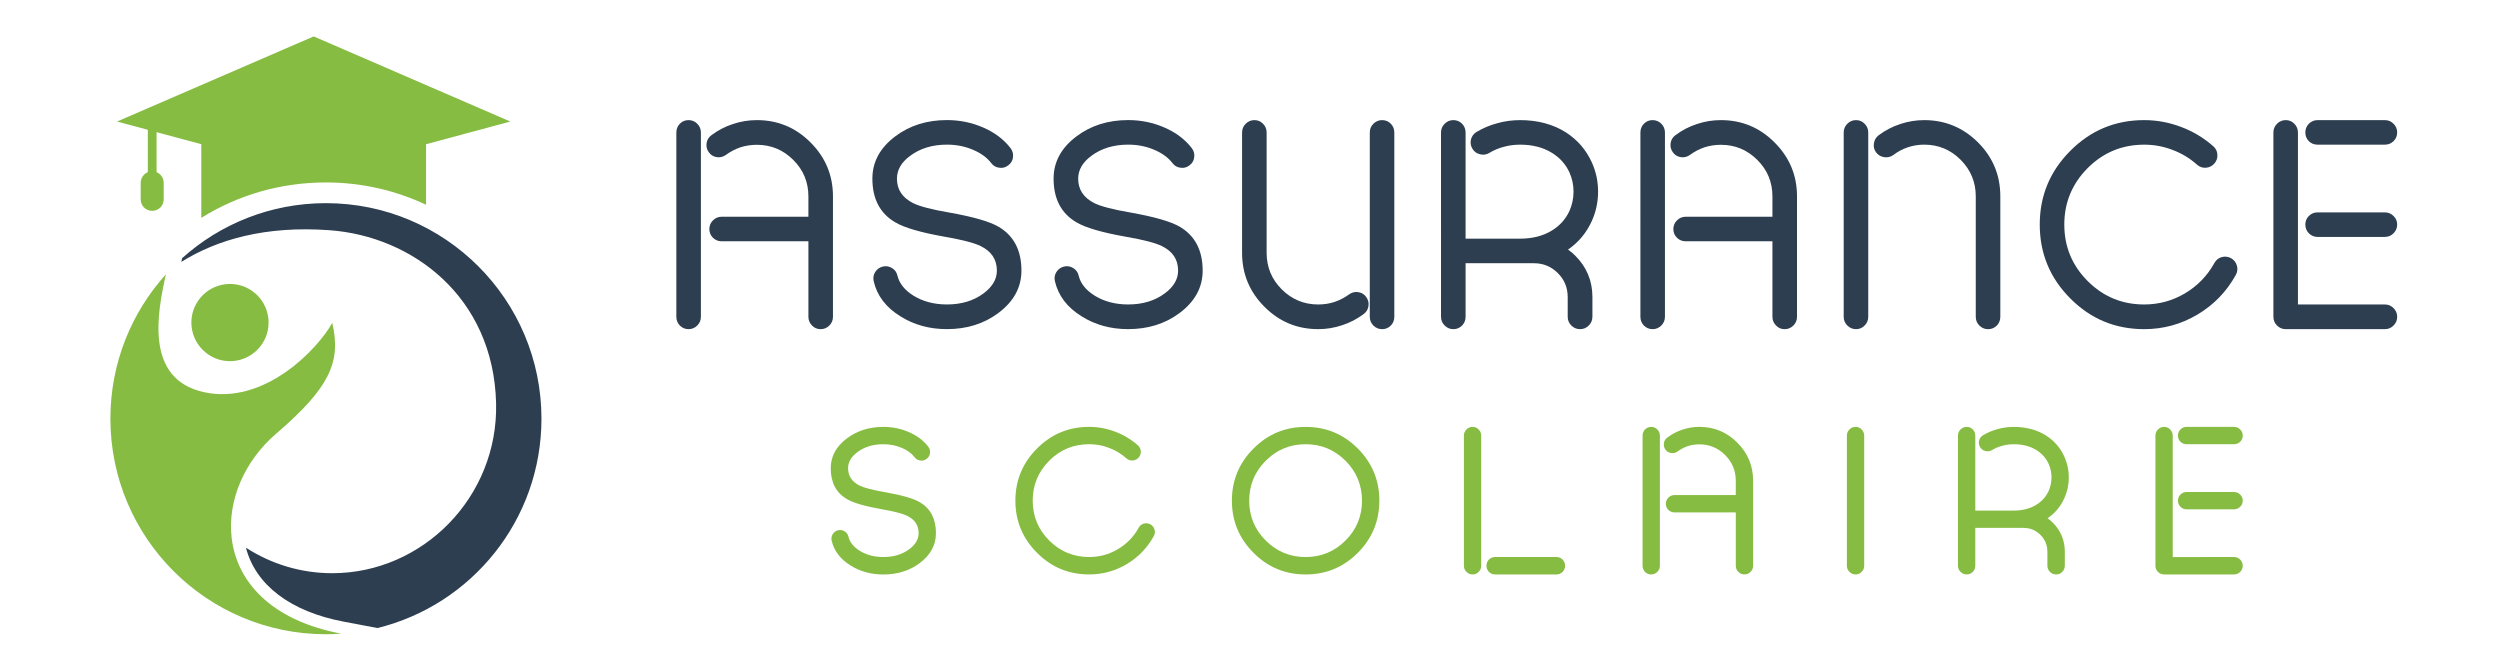 <?xml version="1.0" encoding="utf-8"?>
<!-- Generator: Adobe Illustrator 16.0.0, SVG Export Plug-In . SVG Version: 6.00 Build 0)  -->
<!DOCTYPE svg PUBLIC "-//W3C//DTD SVG 1.1//EN" "http://www.w3.org/Graphics/SVG/1.1/DTD/svg11.dtd">
<svg version="1.1" id="Calque_1" xmlns="http://www.w3.org/2000/svg" xmlns:xlink="http://www.w3.org/1999/xlink" x="0px" y="0px"
	 width="230px" height="60px" viewBox="0 0 230 60" enable-background="new 0 0 230 60" xml:space="preserve">
<g>
	<g>
		<g>
			<g>
				<path fill="#2D3E50" d="M64.483,29.146c0,0.313-0.112,0.58-0.335,0.802c-0.223,0.223-0.49,0.334-0.801,0.334
					c-0.312,0-0.58-0.111-0.802-0.334c-0.214-0.222-0.321-0.489-0.321-0.802V12.188c0-0.314,0.107-0.579,0.321-0.804
					c0.222-0.222,0.49-0.334,0.802-0.334c0.311,0,0.578,0.112,0.801,0.334c0.223,0.225,0.335,0.489,0.335,0.804V29.146z
					 M74.373,19.938v-1.871c0-1.31-0.463-2.43-1.391-3.354c-0.926-0.927-2.044-1.392-3.354-1.392c-0.517,0-1.016,0.078-1.497,0.227
					c-0.49,0.169-0.935,0.401-1.335,0.695c-0.259,0.188-0.539,0.26-0.842,0.216c-0.313-0.046-0.558-0.192-0.734-0.441
					c-0.187-0.25-0.26-0.53-0.215-0.843c0.044-0.302,0.192-0.547,0.442-0.735c0.604-0.454,1.265-0.797,1.978-1.029
					c0.712-0.24,1.448-0.361,2.204-0.361c1.933,0,3.582,0.688,4.945,2.058c1.372,1.373,2.059,3.027,2.059,4.96v11.079
					c0,0.313-0.112,0.58-0.334,0.802c-0.223,0.223-0.491,0.334-0.803,0.334s-0.574-0.111-0.787-0.334
					c-0.224-0.222-0.335-0.489-0.335-0.802v-6.949h-7.979c-0.312,0-0.579-0.107-0.802-0.321c-0.222-0.222-0.333-0.49-0.333-0.801
					c0-0.313,0.111-0.581,0.333-0.804c0.223-0.224,0.49-0.333,0.802-0.333H74.373z"/>
				<path fill="#2D3E50" d="M80.515,25.029c0.168-0.267,0.403-0.435,0.705-0.507c0.306-0.072,0.59-0.021,0.856,0.147
					c0.261,0.161,0.426,0.395,0.494,0.709c0.171,0.702,0.654,1.309,1.458,1.817c0.883,0.544,1.911,0.815,3.087,0.815
					c1.338,0,2.46-0.34,3.368-1.017c0.819-0.604,1.229-1.305,1.229-2.099c0-1.016-0.498-1.769-1.496-2.258
					c-0.607-0.295-1.706-0.579-3.301-0.855c-2.219-0.394-3.743-0.838-4.57-1.338c-1.391-0.819-2.086-2.156-2.086-4.009
					c0-1.55,0.712-2.855,2.138-3.915c1.317-0.981,2.892-1.472,4.718-1.472c1.178,0,2.278,0.226,3.303,0.669
					c1.068,0.455,1.919,1.092,2.552,1.911c0.188,0.249,0.265,0.525,0.227,0.83c-0.034,0.31-0.178,0.559-0.428,0.747
					c-0.25,0.196-0.526,0.273-0.829,0.227c-0.313-0.034-0.561-0.178-0.746-0.428c-0.394-0.508-0.944-0.912-1.659-1.215
					c-0.738-0.322-1.546-0.482-2.419-0.482c-1.336,0-2.463,0.345-3.382,1.03c-0.809,0.596-1.215,1.294-1.215,2.098
					c0,1.008,0.499,1.76,1.497,2.258c0.596,0.294,1.692,0.582,3.285,0.855c2.229,0.394,3.756,0.835,4.587,1.324
					c1.39,0.829,2.084,2.17,2.084,4.022c0,1.55-0.714,2.855-2.14,3.915c-1.316,0.981-2.89,1.471-4.717,1.471
					c-1.602,0-3.027-0.391-4.277-1.177c-1.336-0.826-2.155-1.905-2.458-3.233C80.31,25.571,80.353,25.289,80.515,25.029z"/>
				<path fill="#2D3E50" d="M97.186,25.029c0.17-0.267,0.403-0.435,0.709-0.507c0.302-0.072,0.587-0.021,0.854,0.147
					c0.259,0.161,0.424,0.395,0.494,0.709c0.169,0.702,0.654,1.309,1.458,1.817c0.881,0.544,1.909,0.815,3.086,0.815
					c1.337,0,2.46-0.34,3.369-1.017c0.82-0.604,1.23-1.305,1.23-2.099c0-1.016-0.499-1.769-1.498-2.258
					c-0.607-0.295-1.706-0.579-3.303-0.855c-2.218-0.394-3.74-0.838-4.569-1.338c-1.39-0.819-2.086-2.156-2.086-4.009
					c0-1.55,0.715-2.855,2.14-3.915c1.318-0.981,2.89-1.472,4.717-1.472c1.177,0,2.278,0.226,3.303,0.669
					c1.068,0.455,1.919,1.092,2.554,1.911c0.187,0.249,0.262,0.525,0.225,0.83c-0.034,0.31-0.177,0.559-0.425,0.747
					c-0.251,0.196-0.527,0.273-0.832,0.227c-0.312-0.034-0.56-0.178-0.747-0.428c-0.394-0.508-0.943-0.912-1.659-1.215
					c-0.737-0.322-1.543-0.482-2.418-0.482c-1.336,0-2.462,0.345-3.382,1.03c-0.808,0.596-1.214,1.294-1.214,2.098
					c0,1.008,0.499,1.76,1.494,2.258c0.599,0.294,1.695,0.582,3.29,0.855c2.226,0.394,3.755,0.835,4.584,1.324
					c1.389,0.829,2.084,2.17,2.084,4.022c0,1.55-0.713,2.855-2.139,3.915c-1.318,0.981-2.891,1.471-4.718,1.471
					c-1.603,0-3.028-0.391-4.277-1.177c-1.335-0.826-2.154-1.905-2.458-3.233C96.979,25.571,97.026,25.289,97.186,25.029z"/>
				<path fill="#2D3E50" d="M124.952,26.876c0.309,0.044,0.555,0.19,0.734,0.438c0.186,0.251,0.257,0.53,0.214,0.843
					c-0.046,0.305-0.192,0.551-0.443,0.735c-0.604,0.454-1.265,0.798-1.975,1.027c-0.716,0.241-1.449,0.362-2.206,0.362
					c-1.935,0-3.582-0.687-4.946-2.057c-1.372-1.373-2.059-3.025-2.059-4.96V12.188c0-0.314,0.112-0.579,0.334-0.804
					c0.223-0.222,0.491-0.334,0.802-0.334c0.313,0,0.577,0.112,0.788,0.334c0.225,0.225,0.335,0.489,0.335,0.804v11.078
					c0,1.31,0.465,2.429,1.389,3.354c0.929,0.928,2.047,1.392,3.357,1.392c0.515,0,1.014-0.075,1.494-0.228
					c0.491-0.17,0.938-0.402,1.338-0.695C124.367,26.9,124.647,26.832,124.952,26.876z M126.021,12.188
					c0-0.314,0.109-0.579,0.332-0.804c0.223-0.222,0.491-0.334,0.804-0.334c0.312,0,0.579,0.112,0.801,0.334
					c0.214,0.225,0.319,0.489,0.319,0.804v16.959c0,0.313-0.105,0.58-0.319,0.802c-0.222,0.223-0.489,0.334-0.801,0.334
					c-0.313,0-0.581-0.111-0.804-0.334c-0.223-0.222-0.332-0.489-0.332-0.802V12.188z"/>
				<path fill="#2D3E50" d="M146.501,29.146c0,0.313-0.111,0.58-0.336,0.802c-0.22,0.223-0.488,0.334-0.799,0.334
					c-0.313,0-0.579-0.111-0.804-0.334c-0.223-0.222-0.333-0.489-0.333-0.802v-1.817c0-0.863-0.303-1.6-0.909-2.205
					s-1.34-0.907-2.204-0.907h-6.282v4.93c0,0.313-0.108,0.58-0.322,0.802c-0.225,0.223-0.489,0.334-0.803,0.334
					c-0.309,0-0.578-0.111-0.799-0.334c-0.226-0.222-0.337-0.489-0.337-0.802V12.188c0-0.314,0.111-0.579,0.337-0.804
					c0.221-0.222,0.49-0.334,0.799-0.334c0.313,0,0.578,0.112,0.803,0.334c0.214,0.225,0.322,0.489,0.322,0.804v9.768h5.013
					c1.138,0,2.114-0.248,2.925-0.746c0.73-0.446,1.269-1.048,1.618-1.806c0.248-0.552,0.374-1.144,0.374-1.777
					c0-0.623-0.126-1.213-0.374-1.764c-0.35-0.758-0.888-1.358-1.618-1.804c-0.811-0.502-1.787-0.75-2.925-0.75
					c-0.519,0-1.018,0.067-1.5,0.2c-0.48,0.125-0.926,0.313-1.336,0.563c-0.266,0.16-0.551,0.201-0.855,0.119
					c-0.302-0.07-0.533-0.24-0.694-0.506c-0.16-0.269-0.205-0.555-0.133-0.855c0.08-0.304,0.253-0.537,0.521-0.694
					c0.596-0.358,1.235-0.625,1.912-0.803c0.676-0.189,1.37-0.282,2.086-0.282c1.619,0,3.025,0.375,4.209,1.124
					c1.068,0.685,1.864,1.608,2.392,2.766c0.385,0.854,0.575,1.751,0.575,2.687c0,0.944-0.19,1.845-0.575,2.699
					c-0.489,1.089-1.222,1.965-2.191,2.634c0.242,0.169,0.462,0.355,0.668,0.563c1.051,1.049,1.577,2.319,1.577,3.808V29.146z"/>
				<path fill="#2D3E50" d="M153.175,29.146c0,0.313-0.113,0.58-0.333,0.802c-0.225,0.223-0.49,0.334-0.803,0.334
					c-0.312,0-0.579-0.111-0.802-0.334c-0.214-0.222-0.319-0.489-0.319-0.802V12.188c0-0.314,0.105-0.579,0.319-0.804
					c0.223-0.222,0.49-0.334,0.802-0.334c0.313,0,0.578,0.112,0.803,0.334c0.22,0.225,0.333,0.489,0.333,0.804V29.146z
					 M163.064,19.938v-1.871c0-1.31-0.462-2.43-1.391-3.354c-0.924-0.927-2.042-1.392-3.354-1.392c-0.519,0-1.015,0.078-1.494,0.227
					c-0.49,0.169-0.938,0.401-1.339,0.695c-0.259,0.188-0.539,0.26-0.842,0.216c-0.314-0.046-0.558-0.192-0.735-0.441
					c-0.185-0.25-0.259-0.53-0.214-0.843c0.044-0.302,0.192-0.547,0.441-0.735c0.604-0.454,1.266-0.797,1.978-1.029
					c0.713-0.24,1.449-0.361,2.205-0.361c1.935,0,3.583,0.688,4.945,2.058c1.374,1.373,2.061,3.027,2.061,4.96v11.079
					c0,0.313-0.113,0.58-0.336,0.802c-0.224,0.223-0.49,0.334-0.803,0.334s-0.574-0.111-0.787-0.334
					c-0.223-0.222-0.336-0.489-0.336-0.802v-6.949h-7.977c-0.313,0-0.579-0.107-0.804-0.321c-0.223-0.222-0.334-0.49-0.334-0.801
					c0-0.313,0.111-0.581,0.334-0.804c0.225-0.224,0.491-0.333,0.804-0.333H163.064z"/>
				<path fill="#2D3E50" d="M171.878,29.146c0,0.313-0.109,0.58-0.333,0.802c-0.214,0.223-0.478,0.334-0.788,0.334
					c-0.313,0-0.578-0.111-0.803-0.334c-0.221-0.222-0.333-0.489-0.333-0.802V12.188c0-0.314,0.112-0.579,0.333-0.804
					c0.225-0.222,0.489-0.334,0.803-0.334c0.311,0,0.574,0.112,0.788,0.334c0.224,0.225,0.333,0.489,0.333,0.804V29.146z
					 M173.349,14.46c-0.311-0.046-0.56-0.192-0.748-0.441c-0.187-0.25-0.252-0.526-0.2-0.83c0.043-0.311,0.191-0.56,0.44-0.748
					c0.607-0.454,1.266-0.797,1.979-1.029c0.712-0.24,1.448-0.361,2.205-0.361c1.935,0,3.587,0.688,4.96,2.058
					c1.362,1.365,2.045,3.017,2.045,4.96v11.079c0,0.313-0.108,0.58-0.322,0.802c-0.223,0.223-0.49,0.334-0.803,0.334
					c-0.312,0-0.579-0.111-0.801-0.334c-0.223-0.222-0.333-0.489-0.333-0.802V18.067c0-1.31-0.465-2.435-1.394-3.369
					c-0.924-0.926-2.042-1.39-3.353-1.39c-0.517,0-1.013,0.081-1.495,0.24c-0.481,0.16-0.929,0.396-1.339,0.711
					C173.942,14.437,173.662,14.504,173.349,14.46z"/>
				<path fill="#2D3E50" d="M204.389,23.654c0.302-0.08,0.588-0.049,0.857,0.093c0.274,0.152,0.458,0.379,0.546,0.682
					c0.089,0.295,0.057,0.579-0.093,0.856c-0.847,1.54-2.028,2.76-3.544,3.661c-1.505,0.891-3.136,1.336-4.891,1.336
					c-2.654,0-4.918-0.938-6.789-2.819c-1.879-1.88-2.818-4.148-2.818-6.805c0-2.644,0.939-4.908,2.818-6.788
					c1.871-1.88,4.135-2.82,6.789-2.82c1.168,0,2.298,0.21,3.395,0.627c1.097,0.41,2.084,1.005,2.967,1.78
					c0.233,0.204,0.359,0.462,0.374,0.774c0.02,0.313-0.075,0.582-0.28,0.816c-0.205,0.232-0.463,0.359-0.775,0.386
					c-0.312,0.019-0.584-0.074-0.814-0.279c-0.667-0.598-1.421-1.052-2.259-1.363c-0.827-0.322-1.697-0.482-2.606-0.482
					c-2.032,0-3.764,0.719-5.198,2.151c-1.434,1.443-2.152,3.178-2.152,5.198c0,2.033,0.719,3.767,2.152,5.201
					c1.435,1.435,3.166,2.152,5.198,2.152c1.345,0,2.593-0.34,3.742-1.017c1.157-0.687,2.063-1.616,2.713-2.794
					C203.872,23.925,204.093,23.744,204.389,23.654z"/>
				<path fill="#2D3E50" d="M219.405,28.012c0.31,0,0.579,0.11,0.8,0.334c0.224,0.223,0.335,0.49,0.335,0.801
					c0,0.313-0.111,0.58-0.335,0.802c-0.221,0.223-0.49,0.334-0.8,0.334h-9.117c-0.312,0-0.578-0.111-0.801-0.334
					c-0.223-0.222-0.335-0.489-0.335-0.802V12.188c0-0.314,0.112-0.579,0.335-0.804c0.223-0.222,0.489-0.334,0.801-0.334
					c0.313,0,0.575,0.112,0.791,0.334c0.221,0.225,0.332,0.489,0.332,0.804v15.824H219.405z M213.217,11.05
					c-0.313,0-0.579,0.112-0.804,0.334c-0.214,0.225-0.322,0.489-0.322,0.804c0,0.313,0.108,0.579,0.322,0.802
					c0.225,0.214,0.49,0.319,0.804,0.319h6.188c0.31,0,0.579-0.105,0.8-0.319c0.224-0.223,0.335-0.489,0.335-0.802
					c0-0.314-0.111-0.579-0.335-0.804c-0.221-0.222-0.49-0.334-0.8-0.334H213.217z M213.217,19.538c-0.313,0-0.579,0.11-0.804,0.333
					c-0.214,0.214-0.322,0.478-0.322,0.787c0,0.314,0.108,0.581,0.322,0.804c0.225,0.224,0.49,0.334,0.804,0.334h6.188
					c0.31,0,0.579-0.11,0.8-0.334c0.224-0.223,0.335-0.489,0.335-0.804c0-0.31-0.111-0.573-0.335-0.787
					c-0.221-0.223-0.49-0.333-0.8-0.333H213.217z"/>
			</g>
		</g>
		<g>
			<path fill="#86BC42" d="M76.608,49.143c0.12-0.188,0.286-0.308,0.5-0.36c0.215-0.049,0.416-0.014,0.604,0.105
				c0.183,0.114,0.299,0.28,0.35,0.5c0.119,0.496,0.462,0.925,1.028,1.283c0.621,0.384,1.35,0.576,2.181,0.576
				c0.943,0,1.733-0.238,2.377-0.719c0.577-0.427,0.866-0.92,0.866-1.48c0-0.718-0.353-1.249-1.056-1.593
				c-0.428-0.207-1.203-0.409-2.33-0.605c-1.565-0.276-2.642-0.59-3.228-0.943c-0.98-0.577-1.472-1.521-1.472-2.829
				c0-1.095,0.504-2.017,1.51-2.765c0.932-0.691,2.041-1.039,3.332-1.039c0.829,0,1.606,0.158,2.33,0.473
				c0.753,0.321,1.354,0.771,1.801,1.35c0.132,0.175,0.184,0.37,0.159,0.583c-0.025,0.222-0.125,0.397-0.302,0.529
				c-0.175,0.139-0.371,0.192-0.583,0.16c-0.22-0.024-0.397-0.125-0.529-0.302c-0.278-0.358-0.667-0.645-1.17-0.858
				c-0.521-0.227-1.091-0.34-1.706-0.34c-0.946,0-1.741,0.242-2.388,0.727c-0.573,0.423-0.859,0.915-0.859,1.482
				c0,0.709,0.353,1.242,1.057,1.595c0.421,0.207,1.194,0.409,2.321,0.602c1.57,0.278,2.65,0.59,3.235,0.935
				c0.98,0.586,1.471,1.532,1.471,2.84c0,1.096-0.501,2.016-1.509,2.767c-0.932,0.691-2.041,1.035-3.328,1.035
				c-1.135,0-2.14-0.277-3.021-0.828c-0.943-0.587-1.521-1.348-1.736-2.284C76.465,49.525,76.495,49.326,76.608,49.143z"/>
			<path fill="#86BC42" d="M105.226,48.17c0.216-0.056,0.417-0.033,0.604,0.067c0.194,0.107,0.323,0.269,0.386,0.48
				c0.063,0.209,0.042,0.409-0.066,0.605c-0.599,1.087-1.43,1.947-2.499,2.583c-1.062,0.629-2.213,0.943-3.452,0.943
				c-1.874,0-3.473-0.663-4.792-1.99c-1.328-1.326-1.991-2.927-1.991-4.801c0-1.869,0.663-3.466,1.991-4.795
				c1.319-1.325,2.918-1.99,4.792-1.99c0.823,0,1.621,0.149,2.396,0.443c0.773,0.289,1.471,0.709,2.093,1.256
				c0.164,0.146,0.25,0.327,0.266,0.547c0.013,0.222-0.054,0.414-0.199,0.576c-0.144,0.164-0.325,0.256-0.548,0.272
				c-0.218,0.015-0.412-0.054-0.574-0.197c-0.471-0.421-1.003-0.742-1.594-0.963c-0.585-0.227-1.198-0.34-1.84-0.34
				c-1.434,0-2.658,0.508-3.672,1.521c-1.011,1.02-1.518,2.242-1.518,3.67c0,1.434,0.507,2.657,1.518,3.67
				c1.014,1.01,2.238,1.519,3.672,1.519c0.949,0,1.829-0.238,2.641-0.719c0.818-0.483,1.458-1.141,1.915-1.97
				C104.862,48.362,105.019,48.234,105.226,48.17z"/>
			<path fill="#86BC42" d="M124.919,41.264c1.32,1.329,1.981,2.926,1.981,4.795c0,1.874-0.661,3.475-1.981,4.801
				c-1.327,1.327-2.927,1.99-4.802,1.99c-1.874,0-3.473-0.663-4.792-1.99c-1.328-1.326-1.991-2.927-1.991-4.801
				c0-1.869,0.663-3.466,1.991-4.795c1.319-1.325,2.918-1.99,4.792-1.99C121.992,39.273,123.592,39.938,124.919,41.264z
				 M120.117,40.868c-1.434,0-2.658,0.508-3.671,1.521c-1.012,1.02-1.519,2.242-1.519,3.67c0,1.434,0.507,2.657,1.519,3.67
				c1.013,1.01,2.237,1.519,3.671,1.519s2.656-0.509,3.669-1.519c1.013-1.013,1.518-2.236,1.518-3.67c0-1.428-0.505-2.65-1.518-3.67
				C122.773,41.376,121.551,40.868,120.117,40.868z"/>
			<path fill="#86BC42" d="M136.272,52.048c0,0.222-0.08,0.408-0.238,0.565c-0.148,0.158-0.334,0.236-0.555,0.236
				c-0.22,0-0.408-0.078-0.565-0.236c-0.158-0.157-0.235-0.344-0.235-0.565V40.076c0-0.219,0.077-0.408,0.235-0.566
				c0.157-0.158,0.346-0.236,0.565-0.236c0.221,0,0.406,0.078,0.555,0.236c0.158,0.158,0.238,0.348,0.238,0.566V52.048z
				 M143.197,51.247c0.219,0,0.408,0.078,0.566,0.234c0.148,0.157,0.224,0.348,0.224,0.566c0,0.222-0.075,0.408-0.224,0.565
				c-0.158,0.158-0.348,0.236-0.566,0.236h-5.652c-0.219,0-0.408-0.078-0.566-0.236c-0.149-0.157-0.225-0.344-0.225-0.565
				c0-0.219,0.075-0.409,0.225-0.566c0.158-0.156,0.348-0.234,0.566-0.234H143.197z"/>
			<path fill="#86BC42" d="M152.71,52.048c0,0.222-0.08,0.408-0.237,0.565c-0.157,0.158-0.346,0.236-0.565,0.236
				c-0.219,0-0.408-0.078-0.566-0.236c-0.148-0.157-0.225-0.344-0.225-0.565V40.076c0-0.219,0.076-0.408,0.225-0.566
				c0.158-0.158,0.348-0.236,0.566-0.236c0.22,0,0.408,0.078,0.565,0.236s0.237,0.348,0.237,0.566V52.048z M159.691,45.548v-1.321
				c0-0.924-0.328-1.713-0.982-2.367c-0.654-0.653-1.445-0.98-2.366-0.98c-0.365,0-0.719,0.054-1.059,0.16
				c-0.346,0.12-0.658,0.284-0.941,0.491c-0.184,0.132-0.382,0.181-0.596,0.148c-0.221-0.029-0.394-0.133-0.521-0.31
				c-0.129-0.177-0.181-0.373-0.147-0.595c0.029-0.214,0.135-0.387,0.311-0.517c0.427-0.322,0.892-0.564,1.396-0.729
				c0.503-0.169,1.022-0.256,1.558-0.256c1.362,0,2.528,0.484,3.489,1.453c0.97,0.97,1.454,2.135,1.454,3.5v7.821
				c0,0.222-0.081,0.408-0.236,0.565c-0.157,0.158-0.345,0.236-0.567,0.236c-0.218,0-0.406-0.078-0.558-0.236
				c-0.155-0.157-0.233-0.344-0.233-0.565v-4.905h-5.632c-0.223,0-0.41-0.076-0.568-0.226c-0.156-0.158-0.235-0.347-0.235-0.566
				c0-0.222,0.079-0.408,0.235-0.566c0.158-0.157,0.346-0.236,0.568-0.236H159.691z"/>
			<path fill="#86BC42" d="M171.506,52.048c0,0.222-0.079,0.408-0.237,0.565c-0.149,0.158-0.334,0.236-0.556,0.236
				c-0.22,0-0.407-0.078-0.564-0.236c-0.158-0.157-0.235-0.344-0.235-0.565V40.076c0-0.219,0.077-0.408,0.235-0.566
				c0.157-0.158,0.345-0.236,0.564-0.236c0.222,0,0.406,0.078,0.556,0.236c0.158,0.158,0.237,0.348,0.237,0.566V52.048z"/>
			<path fill="#86BC42" d="M189.963,52.048c0,0.222-0.079,0.408-0.236,0.565c-0.156,0.158-0.347,0.236-0.564,0.236
				c-0.223,0-0.41-0.078-0.565-0.236c-0.158-0.157-0.238-0.344-0.238-0.565v-1.282c0-0.61-0.214-1.13-0.642-1.557
				c-0.428-0.429-0.945-0.643-1.557-0.643h-4.434v3.481c0,0.222-0.074,0.408-0.226,0.565c-0.158,0.158-0.347,0.236-0.566,0.236
				c-0.221,0-0.41-0.078-0.566-0.236c-0.156-0.157-0.237-0.344-0.237-0.565V40.076c0-0.219,0.081-0.408,0.237-0.566
				s0.346-0.236,0.566-0.236c0.22,0,0.408,0.078,0.566,0.236c0.151,0.158,0.226,0.348,0.226,0.566v6.897h3.538
				c0.806,0,1.494-0.176,2.066-0.529c0.514-0.315,0.896-0.739,1.143-1.273c0.175-0.391,0.263-0.809,0.263-1.256
				c0-0.44-0.088-0.854-0.263-1.243c-0.246-0.535-0.629-0.961-1.143-1.275c-0.572-0.352-1.261-0.528-2.066-0.528
				c-0.365,0-0.716,0.049-1.056,0.143c-0.34,0.088-0.654,0.219-0.944,0.396c-0.188,0.112-0.389,0.141-0.605,0.085
				c-0.213-0.05-0.374-0.169-0.489-0.359c-0.113-0.188-0.146-0.391-0.095-0.604c0.056-0.214,0.179-0.377,0.368-0.491
				c0.422-0.251,0.87-0.441,1.351-0.565c0.477-0.133,0.967-0.199,1.471-0.199c1.144,0,2.134,0.266,2.972,0.794
				c0.756,0.484,1.316,1.136,1.688,1.953c0.271,0.604,0.406,1.235,0.406,1.895c0,0.666-0.135,1.302-0.406,1.907
				c-0.346,0.768-0.861,1.387-1.548,1.857c0.172,0.119,0.327,0.253,0.473,0.397c0.742,0.741,1.113,1.638,1.113,2.688V52.048z"/>
			<path fill="#86BC42" d="M205.533,51.247c0.22,0,0.408,0.078,0.565,0.234c0.156,0.157,0.235,0.348,0.235,0.566
				c0,0.222-0.079,0.408-0.235,0.565c-0.157,0.158-0.346,0.236-0.565,0.236h-6.435c-0.219,0-0.408-0.078-0.566-0.236
				c-0.158-0.157-0.233-0.344-0.233-0.565V40.076c0-0.219,0.075-0.408,0.233-0.566s0.348-0.236,0.566-0.236
				c0.222,0,0.406,0.078,0.557,0.236c0.157,0.158,0.237,0.348,0.237,0.566v11.171H205.533z M201.164,39.273
				c-0.22,0-0.407,0.078-0.565,0.236c-0.151,0.158-0.227,0.348-0.227,0.566c0,0.22,0.075,0.409,0.227,0.566
				c0.158,0.151,0.346,0.226,0.565,0.226h4.369c0.22,0,0.408-0.074,0.565-0.226c0.156-0.157,0.235-0.347,0.235-0.566
				c0-0.219-0.079-0.408-0.235-0.566c-0.157-0.158-0.346-0.236-0.565-0.236H201.164z M201.164,45.265
				c-0.22,0-0.407,0.079-0.565,0.237c-0.151,0.15-0.227,0.335-0.227,0.557c0,0.219,0.075,0.409,0.227,0.563
				c0.158,0.158,0.346,0.236,0.565,0.236h4.369c0.22,0,0.408-0.078,0.565-0.236c0.156-0.154,0.235-0.345,0.235-0.563
				c0-0.222-0.079-0.406-0.235-0.557c-0.157-0.158-0.346-0.237-0.565-0.237H201.164z"/>
		</g>
	</g>
	<g>
		<g>
			<path fill="#86BC42" d="M31.395,58.299c-0.466,0.033-0.936,0.051-1.41,0.051c-10.951,0-19.828-8.879-19.828-19.83
				c0-5.111,1.933-9.769,5.109-13.286c-0.819,3.638-1.927,9.621,3.45,10.835c5.573,1.256,10.508-3.936,11.853-6.368
				c0.852,3.649-0.288,6.004-5.174,10.208c-2.903,2.497-4.464,6.118-4.089,9.521v0.002C21.741,53.387,24.792,57.048,31.395,58.299z"
				/>
			<g>
				<path fill="#2D3E50" d="M29.984,18.69c-5.083,0-9.718,1.912-13.225,5.057l-0.078,0.347c3.303-2.056,7.723-3.341,13.631-2.915
					c7.595,0.547,15.083,6.106,15.328,15.899c0.216,8.643-6.75,15.656-15.074,15.656c-2.915,0-5.635-0.859-7.939-2.346
					c0.882,3.422,4.087,5.873,8.978,6.8l3.115,0.591c8.664-2.123,15.094-9.941,15.094-19.26
					C49.814,27.569,40.936,18.69,29.984,18.69z"/>
			</g>
			<circle fill="#86BC42" cx="21.158" cy="29.675" r="3.552"/>
			<g>
				<path fill="#86BC42" d="M46.947,11.181l-7.75,2.087v5.569c-2.799-1.317-5.922-2.052-9.213-2.052
					c-4.127,0-8.063,1.135-11.466,3.258v-6.775l-7.75-2.087L28.858,3.35L46.947,11.181z"/>
				<g>
					<path fill="#86BC42" d="M14.002,19.399c-0.585,0-1.059-0.474-1.059-1.058V16.82c0-0.584,0.474-1.06,1.059-1.06
						s1.059,0.476,1.059,1.06v1.521C15.061,18.926,14.587,19.399,14.002,19.399z"/>
				</g>
				<g>
					<rect x="13.6" y="11.409" fill="#86BC42" width="0.805" height="5.411"/>
				</g>
			</g>
		</g>
	</g>
</g>
</svg>
